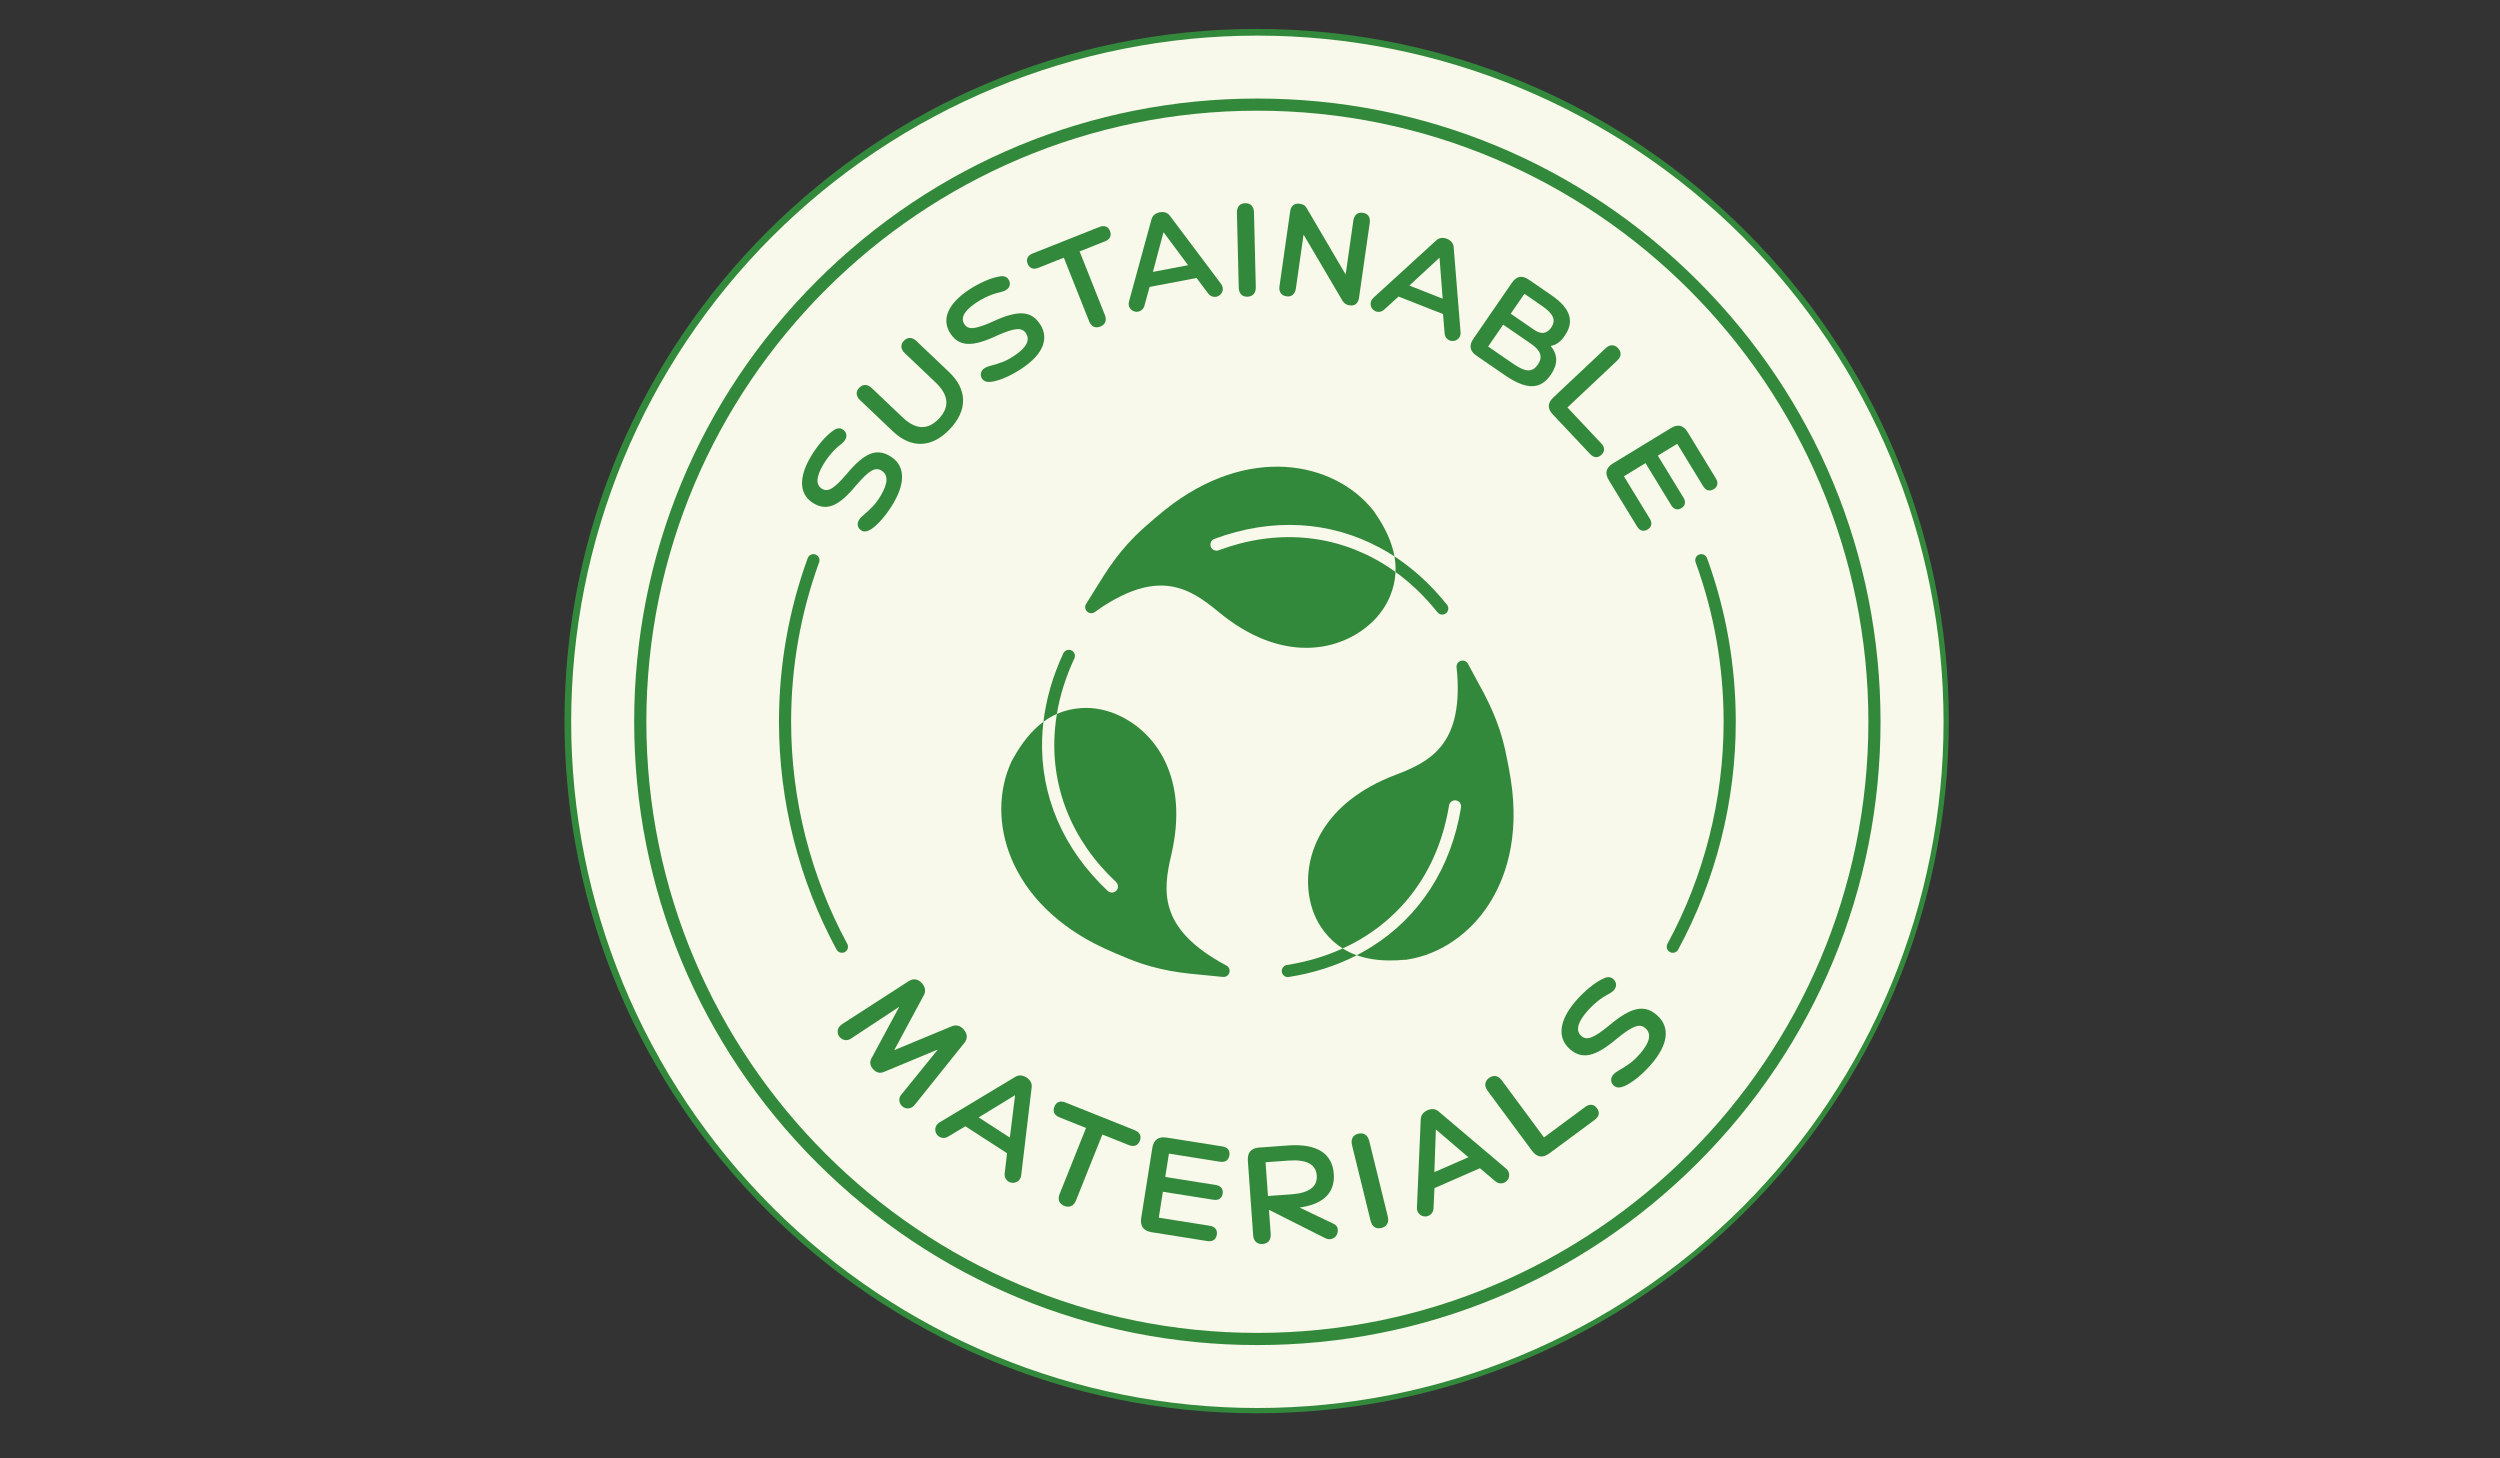 <svg xmlns="http://www.w3.org/2000/svg" xmlns:xlink="http://www.w3.org/1999/xlink" width="600" zoomAndPan="magnify" viewBox="0 0 450 262.5" height="350" preserveAspectRatio="xMidYMid meet" version="1.2"><rect x="0" y="0" width="450" height="262.5" fill="#333333" stroke="none"/><defs><clipPath id="c752f39d0a"><path d="M 101.609 5.211 L 350.789 5.211 L 350.789 254.391 L 101.609 254.391 Z M 101.609 5.211 "/></clipPath><clipPath id="be3f6abf9c"><path d="M 226.199 5.211 C 157.391 5.211 101.609 60.992 101.609 129.801 C 101.609 198.609 157.391 254.391 226.199 254.391 C 295.012 254.391 350.789 198.609 350.789 129.801 C 350.789 60.992 295.012 5.211 226.199 5.211 Z M 226.199 5.211 "/></clipPath><clipPath id="043e6d893a"><path d="M 102.812 6.41 L 349.84 6.41 L 349.84 253.441 L 102.812 253.441 Z M 102.812 6.41 "/></clipPath></defs><g id="383c8de393"><g clip-rule="nonzero" clip-path="url(#c752f39d0a)"><g clip-rule="nonzero" clip-path="url(#be3f6abf9c)"><path style=" stroke:none;fill-rule:nonzero;fill:#33893b;fill-opacity:1;" d="M 101.609 5.211 L 350.789 5.211 L 350.789 254.391 L 101.609 254.391 Z M 101.609 5.211 "/></g></g><g clip-rule="nonzero" clip-path="url(#043e6d893a)"><path style=" stroke:none;fill-rule:nonzero;fill:#f8f9ea;fill-opacity:1;" d="M 349.84 129.926 C 349.84 131.945 349.789 133.965 349.691 135.984 C 349.594 138.004 349.445 140.02 349.246 142.031 C 349.047 144.043 348.801 146.047 348.504 148.047 C 348.207 150.047 347.859 152.039 347.465 154.02 C 347.074 156.004 346.629 157.977 346.137 159.938 C 345.648 161.898 345.109 163.844 344.523 165.777 C 343.934 167.715 343.301 169.633 342.621 171.535 C 341.938 173.438 341.211 175.324 340.438 177.191 C 339.664 179.059 338.844 180.906 337.98 182.734 C 337.117 184.562 336.207 186.367 335.254 188.148 C 334.305 189.934 333.309 191.691 332.266 193.426 C 331.227 195.156 330.148 196.863 329.023 198.547 C 327.902 200.227 326.738 201.879 325.535 203.504 C 324.328 205.125 323.086 206.719 321.805 208.281 C 320.52 209.844 319.203 211.375 317.844 212.871 C 316.484 214.371 315.094 215.832 313.664 217.262 C 312.234 218.691 310.77 220.086 309.273 221.441 C 307.773 222.801 306.246 224.121 304.684 225.402 C 303.121 226.684 301.527 227.93 299.902 229.133 C 298.281 230.336 296.629 231.5 294.945 232.625 C 293.266 233.746 291.559 234.828 289.824 235.867 C 288.09 236.906 286.332 237.902 284.551 238.855 C 282.766 239.809 280.961 240.715 279.133 241.582 C 277.309 242.445 275.461 243.266 273.594 244.039 C 271.727 244.812 269.84 245.539 267.938 246.219 C 266.031 246.898 264.113 247.535 262.18 248.121 C 260.246 248.707 258.297 249.246 256.336 249.738 C 254.375 250.23 252.406 250.672 250.422 251.066 C 248.438 251.461 246.449 251.805 244.449 252.102 C 242.449 252.398 240.445 252.648 238.434 252.844 C 236.422 253.043 234.406 253.191 232.387 253.289 C 230.367 253.391 228.348 253.441 226.324 253.441 C 224.305 253.441 222.285 253.391 220.266 253.289 C 218.246 253.191 216.23 253.043 214.219 252.844 C 212.207 252.648 210.203 252.398 208.203 252.102 C 206.203 251.805 204.211 251.461 202.23 251.066 C 200.246 250.672 198.273 250.23 196.312 249.738 C 194.352 249.246 192.406 248.707 190.473 248.121 C 188.535 247.535 186.617 246.898 184.715 246.219 C 182.812 245.539 180.926 244.812 179.059 244.039 C 177.191 243.266 175.344 242.445 173.516 241.582 C 171.688 240.715 169.883 239.809 168.102 238.855 C 166.316 237.902 164.559 236.906 162.824 235.867 C 161.094 234.828 159.387 233.746 157.703 232.625 C 156.023 231.5 154.371 230.336 152.746 229.133 C 151.125 227.93 149.531 226.684 147.969 225.402 C 146.406 224.121 144.875 222.801 143.379 221.441 C 141.879 220.086 140.418 218.691 138.988 217.262 C 137.559 215.832 136.164 214.371 134.809 212.871 C 133.449 211.375 132.129 209.844 130.848 208.281 C 129.566 206.719 128.32 205.125 127.117 203.504 C 125.914 201.879 124.75 200.227 123.625 198.547 C 122.504 196.863 121.422 195.156 120.383 193.426 C 119.344 191.691 118.348 189.934 117.395 188.148 C 116.441 186.367 115.535 184.562 114.668 182.734 C 113.805 180.906 112.984 179.059 112.211 177.191 C 111.438 175.324 110.711 173.438 110.031 171.535 C 109.352 169.633 108.715 167.715 108.129 165.777 C 107.543 163.844 107.004 161.898 106.512 159.938 C 106.02 157.977 105.578 156.004 105.184 154.02 C 104.789 152.039 104.445 150.047 104.148 148.047 C 103.852 146.047 103.605 144.043 103.406 142.031 C 103.207 140.02 103.059 138.004 102.961 135.984 C 102.859 133.965 102.812 131.945 102.812 129.926 C 102.812 127.902 102.859 125.883 102.961 123.863 C 103.059 121.844 103.207 119.828 103.406 117.816 C 103.605 115.805 103.852 113.801 104.148 111.801 C 104.445 109.801 104.789 107.812 105.184 105.828 C 105.578 103.844 106.02 101.875 106.512 99.914 C 107.004 97.953 107.543 96.004 108.129 94.07 C 108.715 92.137 109.352 90.219 110.031 88.312 C 110.711 86.41 111.438 84.523 112.211 82.656 C 112.984 80.789 113.805 78.941 114.668 77.117 C 115.535 75.289 116.441 73.484 117.395 71.699 C 118.348 69.918 119.344 68.16 120.383 66.426 C 121.422 64.691 122.504 62.984 123.625 61.305 C 124.75 59.621 125.914 57.973 127.117 56.348 C 128.32 54.723 129.566 53.129 130.848 51.566 C 132.129 50.004 133.449 48.477 134.809 46.977 C 136.164 45.48 137.559 44.016 138.988 42.586 C 140.418 41.156 141.879 39.766 143.379 38.406 C 144.875 37.051 146.406 35.73 147.969 34.445 C 149.531 33.164 151.125 31.922 152.746 30.719 C 154.371 29.512 156.023 28.348 157.703 27.227 C 159.387 26.102 161.094 25.023 162.824 23.984 C 164.559 22.945 166.316 21.949 168.102 20.996 C 169.883 20.043 171.688 19.133 173.516 18.27 C 175.344 17.406 177.191 16.586 179.059 15.812 C 180.926 15.039 182.812 14.312 184.715 13.629 C 186.617 12.949 188.535 12.316 190.473 11.73 C 192.406 11.141 194.352 10.602 196.312 10.113 C 198.273 9.621 200.246 9.176 202.23 8.785 C 204.211 8.391 206.203 8.043 208.203 7.746 C 210.203 7.449 212.207 7.203 214.219 7.004 C 216.23 6.809 218.246 6.656 220.266 6.559 C 222.285 6.461 224.305 6.41 226.324 6.41 C 228.348 6.41 230.367 6.461 232.387 6.559 C 234.406 6.656 236.422 6.809 238.434 7.004 C 240.445 7.203 242.449 7.449 244.449 7.746 C 246.449 8.043 248.438 8.391 250.422 8.785 C 252.406 9.176 254.375 9.621 256.336 10.113 C 258.297 10.602 260.246 11.141 262.18 11.73 C 264.113 12.316 266.031 12.949 267.938 13.629 C 269.84 14.312 271.727 15.039 273.594 15.812 C 275.461 16.586 277.309 17.406 279.133 18.27 C 280.961 19.133 282.766 20.043 284.551 20.996 C 286.332 21.949 288.09 22.945 289.824 23.984 C 291.559 25.023 293.266 26.102 294.945 27.227 C 296.629 28.348 298.281 29.512 299.902 30.719 C 301.527 31.922 303.121 33.164 304.684 34.445 C 306.246 35.73 307.773 37.051 309.273 38.406 C 310.77 39.766 312.234 41.156 313.664 42.586 C 315.094 44.016 316.484 45.48 317.844 46.977 C 319.203 48.477 320.52 50.004 321.805 51.566 C 323.086 53.129 324.328 54.723 325.535 56.348 C 326.738 57.973 327.902 59.621 329.023 61.305 C 330.148 62.984 331.227 64.691 332.266 66.426 C 333.309 68.16 334.305 69.918 335.254 71.699 C 336.207 73.484 337.117 75.289 337.98 77.117 C 338.844 78.941 339.664 80.789 340.438 82.656 C 341.211 84.523 341.938 86.41 342.621 88.312 C 343.301 90.219 343.934 92.137 344.523 94.07 C 345.109 96.004 345.648 97.953 346.137 99.914 C 346.629 101.875 347.074 103.844 347.465 105.828 C 347.859 107.812 348.207 109.801 348.504 111.801 C 348.801 113.801 349.047 115.805 349.246 117.816 C 349.445 119.828 349.594 121.844 349.691 123.863 C 349.789 125.883 349.84 127.902 349.84 129.926 Z M 349.84 129.926 "/></g><path style=" stroke:none;fill-rule:nonzero;fill:#33893b;fill-opacity:1;" d="M 156.797 95.258 C 156.195 95.641 155.613 95.82 155.027 95.469 C 154.402 95.098 154.172 94.32 154.609 93.602 C 154.762 93.348 154.949 93.117 155.266 92.855 C 156.859 91.477 157.535 90.871 158.531 89.215 C 159.875 86.969 159.906 85.449 158.656 84.699 C 157.523 84.023 156.426 84.664 154.074 87.395 C 150.996 91.121 148.836 92.031 146.434 90.594 C 143.836 89.039 143.684 85.977 146.004 82.09 C 147.148 80.176 148.691 78.395 149.949 77.531 C 150.574 77.055 151.137 76.965 151.664 77.281 C 152.348 77.691 152.555 78.453 152.148 79.133 C 151.973 79.426 151.762 79.648 151.336 80 C 150.246 80.805 149.094 82.109 148.207 83.594 C 146.887 85.801 146.797 87.285 147.969 87.984 C 149.043 88.625 150.113 87.992 152.395 85.328 C 155.582 81.508 157.75 80.629 160.211 82.102 C 162.887 83.703 163.094 86.77 160.746 90.695 C 159.59 92.629 158.109 94.398 156.801 95.258 Z M 156.797 95.258 "/><path style=" stroke:none;fill-rule:nonzero;fill:#33893b;fill-opacity:1;" d="M 160.711 77.637 L 154.809 72.023 C 154.062 71.316 153.996 70.5 154.652 69.805 C 155.312 69.113 156.148 69.125 156.895 69.828 L 162.453 75.113 C 164.844 77.387 167.02 77.445 168.992 75.367 C 170.969 73.289 170.801 71.121 168.41 68.844 L 162.852 63.562 C 162.105 62.855 162.055 62.02 162.695 61.344 C 163.355 60.648 164.191 60.664 164.934 61.367 L 170.84 66.98 C 174.152 70.133 174.199 73.848 170.969 77.246 C 167.738 80.645 164.023 80.785 160.707 77.633 Z M 160.711 77.637 "/><path style=" stroke:none;fill-rule:nonzero;fill:#33893b;fill-opacity:1;" d="M 178.465 68.723 C 177.758 68.812 177.152 68.723 176.773 68.156 C 176.367 67.551 176.492 66.754 177.191 66.285 C 177.438 66.121 177.707 65.996 178.105 65.895 C 180.137 65.328 181.004 65.074 182.613 64 C 184.793 62.547 185.469 61.188 184.664 59.977 C 183.926 58.879 182.66 58.988 179.367 60.449 C 174.988 62.5 172.648 62.398 171.094 60.07 C 169.41 57.551 170.578 54.719 174.344 52.199 C 176.199 50.961 178.355 50.012 179.863 49.77 C 180.637 49.613 181.176 49.77 181.52 50.281 C 181.961 50.941 181.824 51.719 181.16 52.16 C 180.879 52.352 180.594 52.461 180.059 52.598 C 178.727 52.859 177.133 53.543 175.691 54.504 C 173.555 55.934 172.84 57.234 173.598 58.371 C 174.293 59.41 175.531 59.297 178.734 57.867 C 183.25 55.777 185.582 55.914 187.176 58.297 C 188.91 60.891 187.781 63.75 183.98 66.293 C 182.109 67.547 180.016 68.508 178.465 68.723 Z M 178.465 68.723 "/><path style=" stroke:none;fill-rule:nonzero;fill:#33893b;fill-opacity:1;" d="M 196.039 57.82 L 191.492 46.383 L 186.887 48.215 C 185.996 48.566 185.305 48.301 184.977 47.477 C 184.652 46.652 184.973 45.988 185.859 45.633 L 197.895 40.852 C 198.781 40.5 199.473 40.766 199.801 41.59 C 200.125 42.414 199.805 43.078 198.918 43.434 L 194.332 45.254 L 198.875 56.695 C 199.262 57.668 198.949 58.426 198.062 58.781 C 197.152 59.145 196.426 58.793 196.039 57.82 Z M 196.039 57.82 "/><path style=" stroke:none;fill-rule:nonzero;fill:#33893b;fill-opacity:1;" d="M 219.77 51.078 C 219.926 51.281 220.039 51.512 220.082 51.738 C 220.23 52.52 219.699 53.27 218.941 53.414 C 218.359 53.527 217.805 53.281 217.484 52.836 L 215.379 50.039 L 206.93 51.648 L 206 55.023 C 205.867 55.559 205.438 55.988 204.859 56.098 C 204.098 56.242 203.332 55.742 203.184 54.957 C 203.141 54.734 203.16 54.477 203.23 54.23 L 207.273 39.469 C 207.465 38.762 208.035 38.352 208.75 38.215 C 209.488 38.074 210.148 38.25 210.582 38.836 Z M 209.418 41.84 L 207.523 48.941 L 213.852 47.734 L 209.461 41.828 L 209.418 41.836 Z M 209.418 41.84 "/><path style=" stroke:none;fill-rule:nonzero;fill:#33893b;fill-opacity:1;" d="M 222.973 51.762 L 222.645 38.297 C 222.621 37.227 223.172 36.598 224.129 36.574 C 225.082 36.551 225.691 37.152 225.719 38.223 L 226.043 51.688 C 226.07 52.758 225.492 53.387 224.539 53.41 C 223.582 53.434 222.996 52.832 222.973 51.762 Z M 222.973 51.762 "/><path style=" stroke:none;fill-rule:nonzero;fill:#33893b;fill-opacity:1;" d="M 230.305 51.531 L 232.227 38.062 C 232.367 37.07 232.996 36.539 233.922 36.672 C 234.508 36.754 234.875 36.898 235.227 37.504 L 242.18 49.344 L 242.227 49.348 L 243.605 39.688 C 243.746 38.695 244.395 38.168 245.32 38.301 C 246.242 38.43 246.695 39.117 246.555 40.109 L 244.629 53.578 C 244.488 54.57 243.883 55.105 242.961 54.969 C 242.352 54.883 242.035 54.699 241.652 54.141 L 234.68 42.293 L 234.633 42.289 L 233.254 51.953 C 233.109 52.945 232.461 53.473 231.559 53.344 C 230.637 53.211 230.16 52.523 230.305 51.531 Z M 230.305 51.531 "/><path style=" stroke:none;fill-rule:nonzero;fill:#33893b;fill-opacity:1;" d="M 262.902 59.75 C 262.926 60.004 262.895 60.262 262.812 60.473 C 262.523 61.215 261.676 61.566 260.953 61.285 C 260.402 61.066 260.062 60.566 260.035 60.016 L 259.742 56.527 L 251.738 53.379 L 249.148 55.734 C 248.754 56.117 248.164 56.254 247.613 56.035 C 246.895 55.754 246.516 54.918 246.805 54.18 C 246.887 53.965 247.043 53.758 247.23 53.586 L 258.531 43.262 C 259.07 42.762 259.77 42.719 260.445 42.984 C 261.145 43.262 261.605 43.758 261.66 44.492 L 262.898 59.75 Z M 259.078 46.41 L 253.688 51.406 L 259.68 53.766 L 259.117 46.426 L 259.078 46.406 Z M 259.078 46.41 "/><path style=" stroke:none;fill-rule:nonzero;fill:#33893b;fill-opacity:1;" d="M 279.141 62.281 C 280.438 63.891 280.438 65.578 279.148 67.453 C 277.262 70.191 274.746 70.199 270.828 67.504 L 265.746 64.008 C 264.566 63.195 264.379 62.184 265.191 61.004 L 272.156 50.879 C 272.969 49.699 273.98 49.508 275.164 50.32 L 279.234 53.121 C 282.684 55.492 283.457 57.82 281.648 60.445 C 280.902 61.531 280.09 62.109 279.168 62.246 L 279.141 62.285 Z M 272.457 65.531 C 274.613 67.016 275.832 67.051 276.812 65.625 C 277.754 64.258 277.344 63.09 275.543 61.852 L 270.574 58.438 L 267.863 62.375 L 272.457 65.535 Z M 274.395 52.887 L 271.93 56.469 L 276.148 59.367 C 277.402 60.234 278.441 60.09 279.215 58.965 C 280.117 57.652 279.641 56.496 277.617 55.105 Z M 274.395 52.887 "/><path style=" stroke:none;fill-rule:nonzero;fill:#33893b;fill-opacity:1;" d="M 279.492 74.586 C 278.508 73.543 278.555 72.527 279.602 71.543 L 289.012 62.684 C 289.773 61.969 290.594 61.977 291.25 62.672 C 291.906 63.367 291.863 64.184 291.102 64.902 L 282.137 73.344 L 288.238 79.824 C 288.895 80.52 288.902 81.258 288.258 81.867 C 287.613 82.477 286.871 82.422 286.219 81.727 Z M 279.492 74.586 "/><path style=" stroke:none;fill-rule:nonzero;fill:#33893b;fill-opacity:1;" d="M 289.586 86.43 C 288.828 85.184 289.07 84.188 290.312 83.426 L 300.77 77.051 C 302.012 76.293 303.016 76.535 303.773 77.777 L 308.867 86.133 C 309.34 86.906 309.188 87.617 308.465 88.055 C 307.746 88.496 307.047 88.309 306.574 87.527 L 301.902 79.879 L 298.406 82.012 L 303.031 89.586 C 303.492 90.344 303.355 91.039 302.656 91.465 C 301.957 91.891 301.277 91.691 300.816 90.938 L 296.191 83.363 L 292.305 85.734 L 296.977 93.387 C 297.449 94.16 297.297 94.867 296.574 95.309 C 295.855 95.746 295.156 95.562 294.68 94.781 L 289.586 86.434 Z M 289.586 86.43 "/><path style=" stroke:none;fill-rule:nonzero;fill:#33893b;fill-opacity:1;" d="M 151.273 184.598 C 151.395 184.484 151.449 184.438 151.625 184.316 L 163.57 176.605 C 164.418 176.062 165.25 176.203 165.945 176.977 C 166.547 177.641 166.691 178.402 166.285 179.152 L 160.988 188.973 L 161.02 189.008 L 171.32 184.73 C 172.109 184.398 172.848 184.621 173.453 185.289 C 174.148 186.059 174.223 186.914 173.598 187.703 L 164.707 198.797 C 164.578 198.973 164.527 199.02 164.402 199.133 C 163.789 199.688 162.855 199.641 162.301 199.027 C 161.793 198.465 161.715 197.676 162.184 197.098 L 168.762 188.98 L 168.73 188.945 L 159.078 192.957 C 158.41 193.238 157.75 193.105 157.164 192.457 C 156.578 191.805 156.512 191.133 156.863 190.5 L 161.824 181.301 L 161.793 181.266 L 153.074 187.012 C 152.434 187.398 151.656 187.242 151.164 186.699 C 150.598 186.066 150.66 185.152 151.273 184.598 Z M 151.273 184.598 "/><path style=" stroke:none;fill-rule:nonzero;fill:#33893b;fill-opacity:1;" d="M 183.82 211.52 C 183.789 211.785 183.711 212.039 183.582 212.238 C 183.133 212.93 182.195 213.113 181.523 212.676 C 181.008 212.344 180.762 211.762 180.848 211.195 L 181.27 207.586 L 173.77 202.73 L 170.648 204.594 C 170.168 204.902 169.539 204.918 169.023 204.586 C 168.348 204.148 168.133 203.223 168.586 202.523 C 168.715 202.324 168.914 202.148 169.141 202.012 L 182.766 193.828 C 183.414 193.434 184.137 193.535 184.77 193.945 C 185.426 194.371 185.797 194.973 185.699 195.73 L 183.82 211.512 Z M 182.672 197.156 L 176.16 201.129 L 181.773 204.762 L 182.711 197.18 Z M 182.672 197.156 "/><path style=" stroke:none;fill-rule:nonzero;fill:#33893b;fill-opacity:1;" d="M 190.742 214.898 L 195.488 203.031 L 190.703 201.121 C 189.785 200.75 189.449 200.059 189.793 199.203 C 190.133 198.344 190.852 198.074 191.773 198.445 L 204.254 203.438 C 205.176 203.805 205.508 204.5 205.168 205.355 C 204.824 206.211 204.105 206.484 203.184 206.113 L 198.426 204.211 L 193.68 216.078 C 193.273 217.086 192.496 217.438 191.578 217.066 C 190.633 216.691 190.336 215.91 190.738 214.898 Z M 190.742 214.898 "/><path style=" stroke:none;fill-rule:nonzero;fill:#33893b;fill-opacity:1;" d="M 207.305 221.797 C 205.812 221.562 205.184 220.695 205.422 219.203 L 207.414 206.648 C 207.648 205.156 208.516 204.527 210.008 204.766 L 220.043 206.359 C 220.977 206.508 221.434 207.109 221.293 207.969 C 221.156 208.832 220.535 209.262 219.605 209.113 L 210.41 207.652 L 209.742 211.855 L 218.84 213.297 C 219.754 213.441 220.211 214.016 220.078 214.859 C 219.945 215.699 219.332 216.102 218.418 215.957 L 209.32 214.516 L 208.582 219.18 L 217.773 220.641 C 218.711 220.785 219.164 221.387 219.023 222.25 C 218.887 223.113 218.27 223.539 217.336 223.395 L 207.301 221.797 Z M 207.305 221.797 "/><path style=" stroke:none;fill-rule:nonzero;fill:#33893b;fill-opacity:1;" d="M 240.086 220.309 C 240.574 220.535 240.766 220.875 240.801 221.348 C 240.859 222.219 240.301 222.992 239.379 223.059 C 238.98 223.086 238.637 222.922 238.27 222.734 L 228.465 217.797 L 228.418 217.797 C 228.418 217.797 228.727 222.113 228.727 222.113 C 228.801 223.176 228.258 223.852 227.27 223.922 C 226.281 223.992 225.645 223.402 225.57 222.34 L 224.613 208.953 C 224.508 207.469 225.184 206.664 226.645 206.559 L 231.898 206.18 C 236.988 205.816 239.816 207.582 240.082 211.305 C 240.324 214.699 238.199 216.77 233.93 217.359 L 240.086 220.305 Z M 227.801 209.199 L 228.234 215.281 L 232.43 214.98 C 235.613 214.754 237.164 213.625 237.02 211.598 C 236.879 209.594 235.18 208.672 231.996 208.902 L 227.801 209.203 Z M 227.801 209.199 "/><path style=" stroke:none;fill-rule:nonzero;fill:#33893b;fill-opacity:1;" d="M 246.703 219.723 L 243.367 206.137 C 243.102 205.059 243.523 204.297 244.488 204.062 C 245.453 203.828 246.199 204.297 246.465 205.375 L 249.801 218.961 C 250.062 220.043 249.621 220.809 248.656 221.043 C 247.691 221.277 246.965 220.801 246.703 219.723 Z M 246.703 219.723 "/><path style=" stroke:none;fill-rule:nonzero;fill:#33893b;fill-opacity:1;" d="M 271.07 210.32 C 271.273 210.488 271.441 210.699 271.535 210.918 C 271.867 211.676 271.504 212.555 270.77 212.879 C 270.207 213.125 269.59 213.008 269.164 212.629 L 266.383 210.281 L 258.203 213.863 L 258.035 217.492 C 258.027 218.066 257.695 218.598 257.129 218.844 C 256.395 219.164 255.504 218.832 255.172 218.078 C 255.074 217.859 255.035 217.594 255.051 217.328 L 255.734 201.449 C 255.766 200.691 256.246 200.145 256.938 199.84 C 257.652 199.527 258.363 199.555 258.938 200.051 L 271.066 210.324 Z M 258.457 203.359 L 258.184 210.984 L 264.309 208.305 L 258.5 203.34 Z M 258.457 203.359 "/><path style=" stroke:none;fill-rule:nonzero;fill:#33893b;fill-opacity:1;" d="M 278.871 207.613 C 277.676 208.5 276.637 208.328 275.754 207.133 L 267.77 196.34 C 267.125 195.465 267.234 194.621 268.031 194.031 C 268.828 193.441 269.672 193.586 270.316 194.457 L 277.918 204.738 L 285.344 199.242 C 286.141 198.652 286.906 198.734 287.457 199.477 C 288.004 200.215 287.859 200.973 287.062 201.562 L 278.875 207.617 Z M 278.871 207.613 "/><path style=" stroke:none;fill-rule:nonzero;fill:#33893b;fill-opacity:1;" d="M 292.336 195.523 C 291.652 195.805 291.023 195.883 290.488 195.418 C 289.918 194.918 289.824 194.09 290.398 193.43 C 290.602 193.195 290.84 192.996 291.207 192.789 C 293.09 191.668 293.891 191.176 295.211 189.66 C 296.996 187.613 297.309 186.062 296.168 185.074 C 295.133 184.172 293.891 184.629 290.992 186.992 C 287.164 190.238 284.789 190.77 282.598 188.863 C 280.227 186.801 280.625 183.641 283.711 180.094 C 285.23 178.348 287.133 176.809 288.578 176.156 C 289.309 175.785 289.895 175.797 290.375 176.215 C 291 176.758 291.07 177.574 290.531 178.195 C 290.297 178.465 290.043 178.648 289.543 178.938 C 288.281 179.562 286.867 180.68 285.691 182.035 C 283.941 184.047 283.574 185.551 284.645 186.48 C 285.625 187.336 286.832 186.883 289.652 184.574 C 293.609 181.254 295.984 180.754 298.23 182.707 C 300.676 184.832 300.324 188.004 297.207 191.59 C 295.672 193.355 293.836 194.887 292.34 195.527 Z M 292.336 195.523 "/><path style=" stroke:none;fill-rule:nonzero;fill:#33893b;fill-opacity:1;" d="M 301.102 171.504 C 300.926 171.504 300.746 171.465 300.582 171.375 C 300.051 171.086 299.855 170.422 300.141 169.891 C 306.754 157.699 310.25 143.879 310.25 129.926 C 310.25 120.059 308.555 110.398 305.207 101.211 C 305 100.645 305.293 100.016 305.863 99.809 C 306.434 99.605 307.059 99.895 307.266 100.465 C 310.699 109.891 312.438 119.805 312.438 129.926 C 312.438 144.242 308.852 158.422 302.066 170.934 C 301.871 171.297 301.492 171.504 301.105 171.504 Z M 301.102 171.504 "/><path style=" stroke:none;fill-rule:nonzero;fill:#33893b;fill-opacity:1;" d="M 151.551 171.504 C 151.16 171.504 150.785 171.297 150.586 170.934 C 143.801 158.426 140.215 144.242 140.215 129.926 C 140.215 119.805 141.957 109.895 145.387 100.465 C 145.594 99.895 146.223 99.605 146.789 99.809 C 147.355 100.016 147.648 100.641 147.445 101.211 C 144.102 110.398 142.402 120.059 142.402 129.926 C 142.402 143.879 145.898 157.699 152.508 169.891 C 152.797 170.422 152.598 171.086 152.07 171.375 C 151.902 171.465 151.727 171.504 151.551 171.504 Z M 151.551 171.504 "/><path style=" stroke:none;fill-rule:nonzero;fill:#33893b;fill-opacity:1;" d="M 251.191 102.953 C 253.922 104.926 256.461 107.352 258.746 110.215 C 258.961 110.484 259.277 110.625 259.602 110.625 C 259.836 110.625 260.078 110.551 260.281 110.391 C 260.754 110.016 260.832 109.32 260.457 108.852 C 257.633 105.316 254.445 102.402 251 100.148 C 251.172 101.098 251.234 102.031 251.191 102.953 Z M 251.191 102.953 "/><path style=" stroke:none;fill-rule:nonzero;fill:#33893b;fill-opacity:1;" d="M 197.082 110.156 C 197.484 109.859 197.895 109.57 198.309 109.301 C 208.621 102.512 214.102 105.797 219.254 110.074 C 224.945 114.801 230.391 116.609 235.117 116.609 C 239.457 116.609 243.188 115.086 245.93 112.891 C 246.887 112.133 247.715 111.297 248.418 110.383 C 249.125 109.48 249.699 108.504 250.148 107.461 C 250.148 107.457 250.148 107.453 250.152 107.453 L 250.199 107.344 C 250.203 107.332 250.211 107.312 250.215 107.301 C 250.805 105.875 251.129 104.43 251.191 102.953 C 250.461 102.426 249.711 101.926 248.957 101.469 C 240.215 96.129 229.781 95.16 219.355 99.051 C 218.789 99.262 218.156 98.977 217.945 98.41 C 217.734 97.84 218.02 97.211 218.59 97 C 228.992 93.125 239.402 93.785 248.32 98.566 C 249.234 99.051 250.125 99.582 251 100.148 C 250.562 97.648 249.395 95.051 247.5 92.328 C 247.492 92.316 247.48 92.309 247.477 92.297 C 247.398 92.145 247.301 92.012 247.184 91.871 C 240.094 82.98 224.547 79.926 209.711 91.762 C 208.551 92.688 207.332 93.727 205.867 95.035 C 201.551 98.891 199.262 102.625 197.039 106.234 C 196.52 107.082 196.027 107.883 195.508 108.688 C 195.223 109.133 195.293 109.715 195.684 110.082 C 196.07 110.441 196.652 110.477 197.078 110.16 Z M 197.082 110.156 "/><path style=" stroke:none;fill-rule:nonzero;fill:#33893b;fill-opacity:1;" d="M 193.383 118.523 C 193.641 117.977 193.402 117.324 192.859 117.07 C 192.305 116.812 191.66 117.051 191.402 117.598 C 189.488 121.691 188.305 125.836 187.816 129.922 C 188.586 129.352 189.395 128.883 190.234 128.508 C 190.793 125.188 191.832 121.84 193.383 118.523 Z M 193.383 118.523 "/><path style=" stroke:none;fill-rule:nonzero;fill:#33893b;fill-opacity:1;" d="M 220.742 173.785 C 220.297 173.559 219.855 173.316 219.43 173.066 C 208.766 166.848 209.27 160.48 210.812 153.961 C 214.074 140.152 208.129 131.914 201.477 128.812 C 199.266 127.781 197.004 127.32 194.738 127.445 L 194.613 127.453 C 194.598 127.453 194.578 127.457 194.562 127.457 C 193.027 127.566 191.586 127.914 190.238 128.508 C 190.09 129.402 189.977 130.289 189.902 131.176 C 189 141.379 192.777 151.156 200.895 158.77 C 201.336 159.184 201.359 159.879 200.945 160.316 C 200.73 160.547 200.441 160.664 200.148 160.664 C 199.883 160.664 199.609 160.566 199.398 160.371 C 191.301 152.773 187.266 143.152 187.582 133.039 C 187.613 132 187.691 130.965 187.82 129.922 C 185.773 131.43 183.961 133.633 182.363 136.547 C 182.355 136.559 182.348 136.574 182.344 136.582 C 182.234 136.715 182.164 136.867 182.09 137.035 C 177.281 147.34 181.449 162.625 198.652 170.648 C 199.996 171.273 201.469 171.91 203.289 172.637 C 208.66 174.789 213.023 175.184 217.242 175.562 C 218.234 175.656 219.172 175.738 220.117 175.848 C 220.16 175.852 220.199 175.852 220.242 175.852 C 220.719 175.852 221.148 175.543 221.289 175.074 C 221.441 174.57 221.211 174.027 220.738 173.789 Z M 220.742 173.785 "/><path style=" stroke:none;fill-rule:nonzero;fill:#33893b;fill-opacity:1;" d="M 231.641 173.695 C 231.047 173.789 230.641 174.348 230.73 174.949 C 230.816 175.488 231.281 175.875 231.812 175.875 C 231.867 175.875 231.926 175.867 231.98 175.859 C 236.449 175.156 240.551 173.828 244.211 171.945 C 243.305 171.621 242.465 171.215 241.684 170.723 C 238.621 172.125 235.262 173.125 231.641 173.699 Z M 231.641 173.695 "/><path style=" stroke:none;fill-rule:nonzero;fill:#33893b;fill-opacity:1;" d="M 271.926 140.199 C 271.691 138.73 271.395 137.156 270.984 135.242 C 269.766 129.586 267.652 125.75 265.609 122.031 C 265.133 121.16 264.68 120.336 264.238 119.492 C 263.992 119.023 263.449 118.793 262.945 118.953 C 262.438 119.105 262.117 119.598 262.18 120.125 C 262.242 120.625 262.289 121.133 262.32 121.621 C 263.117 133.934 257.559 137.078 251.285 139.441 C 238.016 144.449 234.504 153.984 235.648 161.238 C 236.031 163.648 236.918 165.777 238.285 167.582 C 238.289 167.582 238.289 167.586 238.289 167.586 L 238.293 167.594 L 238.363 167.688 C 238.371 167.699 238.387 167.711 238.395 167.723 C 239.344 168.941 240.438 169.941 241.688 170.723 C 242.508 170.348 243.309 169.949 244.09 169.512 C 253.051 164.555 259.047 155.965 260.824 144.977 C 260.922 144.379 261.477 143.973 262.082 144.07 C 262.676 144.168 263.082 144.73 262.988 145.324 C 261.215 156.289 255.488 165.012 246.926 170.398 C 246.051 170.949 245.145 171.465 244.215 171.941 C 245.977 172.574 247.977 172.883 250.227 172.883 C 251.035 172.883 251.875 172.848 252.75 172.766 C 252.766 172.762 252.777 172.762 252.789 172.762 C 252.961 172.777 253.129 172.746 253.309 172.723 C 259.176 171.797 264.543 168.152 268.027 162.727 C 270.758 158.473 273.652 151.117 271.926 140.199 Z M 271.926 140.199 "/><path style=" stroke:none;fill-rule:nonzero;fill:#33893b;fill-opacity:1;" d="M 226.324 242.113 C 196.363 242.113 168.195 230.441 147.008 209.254 C 125.82 188.062 114.152 159.891 114.152 129.926 C 114.152 99.957 125.82 71.785 147.008 50.598 C 168.195 29.406 196.363 17.738 226.324 17.738 C 256.289 17.738 284.457 29.406 305.645 50.598 C 326.828 71.785 338.496 99.957 338.496 129.926 C 338.496 159.891 326.828 188.062 305.645 209.254 C 284.457 230.441 256.289 242.113 226.324 242.113 Z M 226.324 19.926 C 165.68 19.926 116.344 69.273 116.344 129.926 C 116.344 190.578 165.68 239.922 226.324 239.922 C 286.969 239.922 336.309 190.578 336.309 129.926 C 336.309 69.273 286.969 19.926 226.324 19.926 Z M 226.324 19.926 "/></g></svg>